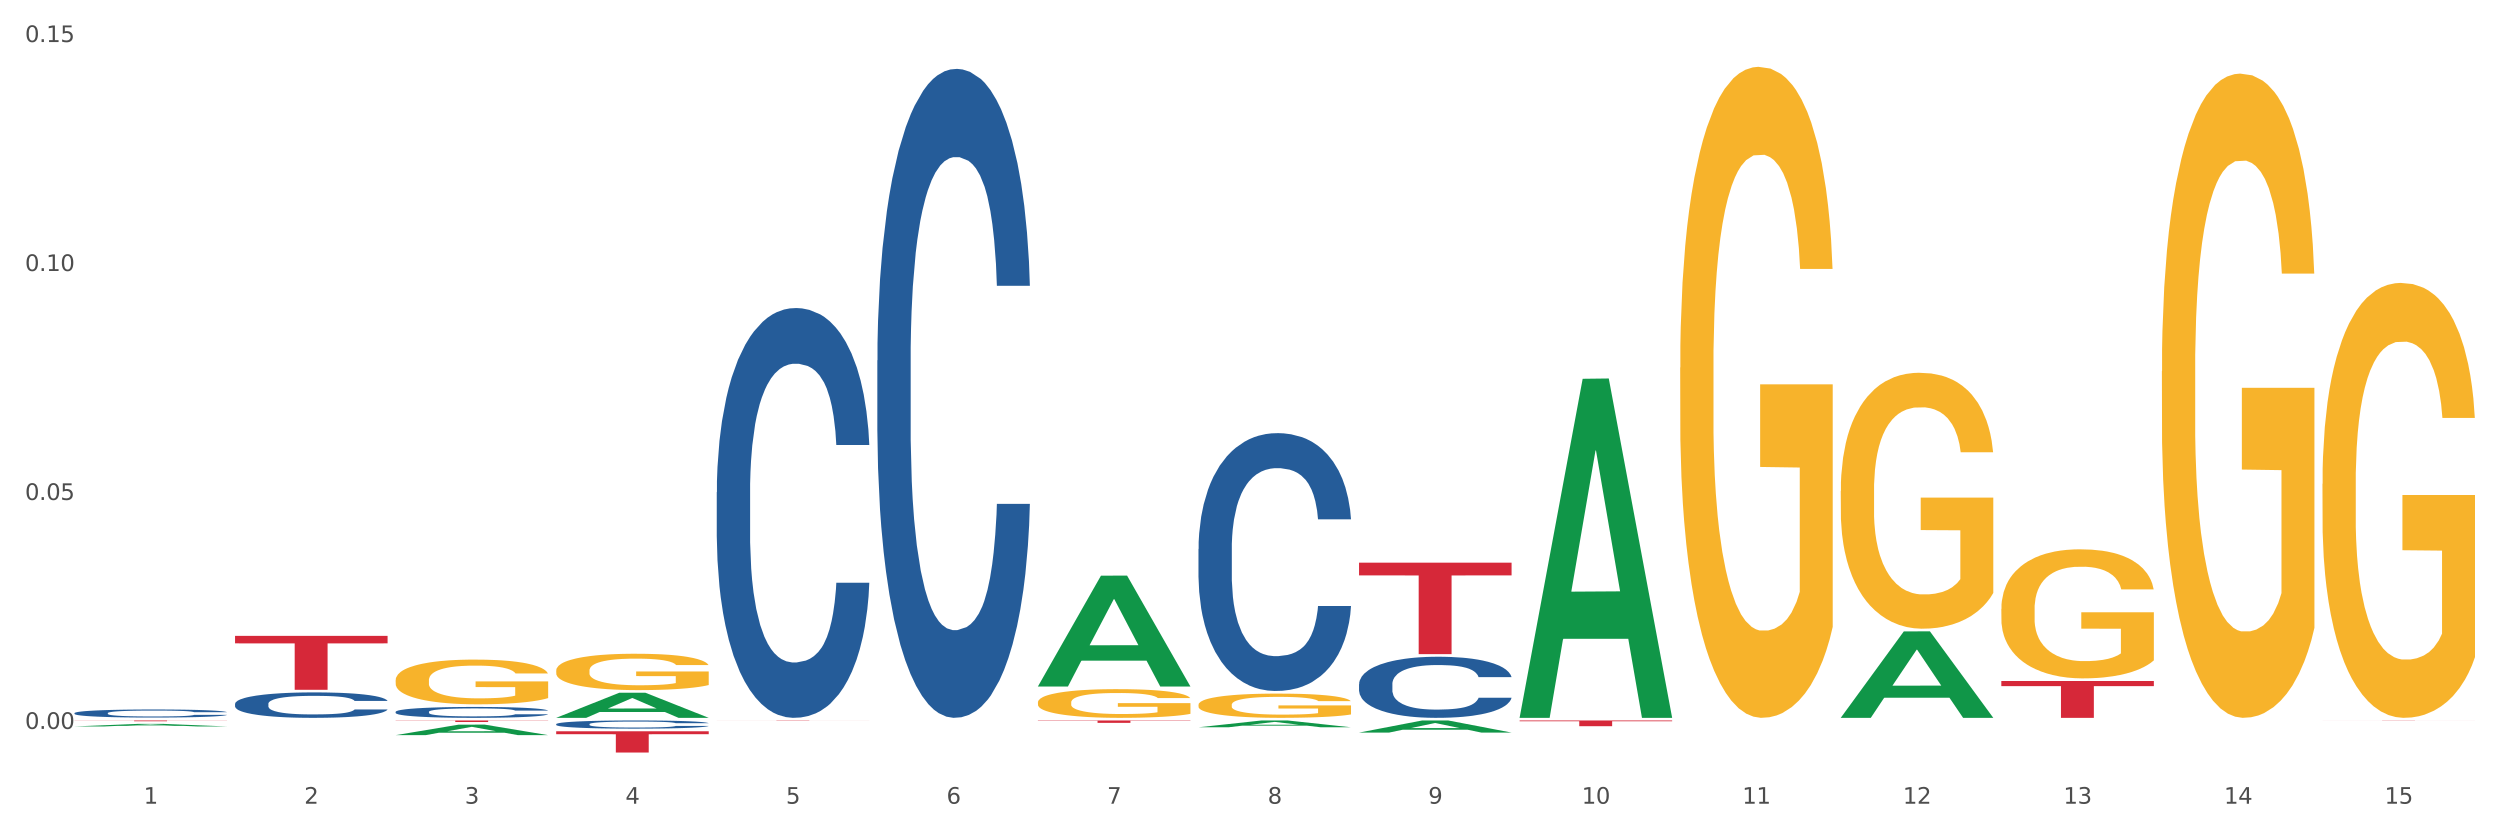 <?xml version="1.0" encoding="utf-8" standalone="no"?>
<!DOCTYPE svg PUBLIC "-//W3C//DTD SVG 1.1//EN"
  "http://www.w3.org/Graphics/SVG/1.1/DTD/svg11.dtd">
<svg xmlns:xlink="http://www.w3.org/1999/xlink" width="1080pt" height="360pt" viewBox="0 0 1080 360" xmlns="http://www.w3.org/2000/svg" version="1.1">
 <rect x="0" y="0" width="1080" height="360" fill="#333333" stroke="none"/>
 <defs>
  <style type="text/css">*{stroke-linejoin: round; stroke-linecap: butt}</style>
 </defs>
 <g id="figure_1">
  <g id="patch_1">
   <path d="M 0 360 
L 1080 360 
L 1080 0 
L 0 0 
z
" style="fill: #ffffff; stroke: #ffffff; stroke-linejoin: miter"/>
  </g>
  <g id="axes_1">
   <g id="matplotlib.axis_1">
    <g id="xtick_1">
     <g id="text_1">
      <!-- 1 -->
      <g style="fill: #4d4d4d" transform="translate(62.07 347.204) scale(0.096 -0.096)">
       <defs>
        <path id="DejaVuSans-31" d="M 794 531 
L 1825 531 
L 1825 4091 
L 703 3866 
L 703 4441 
L 1819 4666 
L 2450 4666 
L 2450 531 
L 3481 531 
L 3481 0 
L 794 0 
L 794 531 
z
" transform="scale(0.016)"/>
       </defs>
       <use xlink:href="#DejaVuSans-31"/>
      </g>
     </g>
    </g>
    <g id="xtick_2">
     <g id="text_2">
      <!-- 2 -->
      <g style="fill: #4d4d4d" transform="translate(131.436 347.204) scale(0.096 -0.096)">
       <defs>
        <path id="DejaVuSans-32" d="M 1228 531 
L 3431 531 
L 3431 0 
L 469 0 
L 469 531 
Q 828 903 1448 1529 
Q 2069 2156 2228 2338 
Q 2531 2678 2651 2914 
Q 2772 3150 2772 3378 
Q 2772 3750 2511 3984 
Q 2250 4219 1831 4219 
Q 1534 4219 1204 4116 
Q 875 4013 500 3803 
L 500 4441 
Q 881 4594 1212 4672 
Q 1544 4750 1819 4750 
Q 2544 4750 2975 4387 
Q 3406 4025 3406 3419 
Q 3406 3131 3298 2873 
Q 3191 2616 2906 2266 
Q 2828 2175 2409 1742 
Q 1991 1309 1228 531 
z
" transform="scale(0.016)"/>
       </defs>
       <use xlink:href="#DejaVuSans-32"/>
      </g>
     </g>
    </g>
    <g id="xtick_3">
     <g id="text_3">
      <!-- 3 -->
      <g style="fill: #4d4d4d" transform="translate(200.802 347.204) scale(0.096 -0.096)">
       <defs>
        <path id="DejaVuSans-33" d="M 2597 2516 
Q 3050 2419 3304 2112 
Q 3559 1806 3559 1356 
Q 3559 666 3084 287 
Q 2609 -91 1734 -91 
Q 1441 -91 1130 -33 
Q 819 25 488 141 
L 488 750 
Q 750 597 1062 519 
Q 1375 441 1716 441 
Q 2309 441 2620 675 
Q 2931 909 2931 1356 
Q 2931 1769 2642 2001 
Q 2353 2234 1838 2234 
L 1294 2234 
L 1294 2753 
L 1863 2753 
Q 2328 2753 2575 2939 
Q 2822 3125 2822 3475 
Q 2822 3834 2567 4026 
Q 2313 4219 1838 4219 
Q 1578 4219 1281 4162 
Q 984 4106 628 3988 
L 628 4550 
Q 988 4650 1302 4700 
Q 1616 4750 1894 4750 
Q 2613 4750 3031 4423 
Q 3450 4097 3450 3541 
Q 3450 3153 3228 2886 
Q 3006 2619 2597 2516 
z
" transform="scale(0.016)"/>
       </defs>
       <use xlink:href="#DejaVuSans-33"/>
      </g>
     </g>
    </g>
    <g id="xtick_4">
     <g id="text_4">
      <!-- 4 -->
      <g style="fill: #4d4d4d" transform="translate(270.169 347.204) scale(0.096 -0.096)">
       <defs>
        <path id="DejaVuSans-34" d="M 2419 4116 
L 825 1625 
L 2419 1625 
L 2419 4116 
z
M 2253 4666 
L 3047 4666 
L 3047 1625 
L 3713 1625 
L 3713 1100 
L 3047 1100 
L 3047 0 
L 2419 0 
L 2419 1100 
L 313 1100 
L 313 1709 
L 2253 4666 
z
" transform="scale(0.016)"/>
       </defs>
       <use xlink:href="#DejaVuSans-34"/>
      </g>
     </g>
    </g>
    <g id="xtick_5">
     <g id="text_5">
      <!-- 5 -->
      <g style="fill: #4d4d4d" transform="translate(339.535 347.204) scale(0.096 -0.096)">
       <defs>
        <path id="DejaVuSans-35" d="M 691 4666 
L 3169 4666 
L 3169 4134 
L 1269 4134 
L 1269 2991 
Q 1406 3038 1543 3061 
Q 1681 3084 1819 3084 
Q 2600 3084 3056 2656 
Q 3513 2228 3513 1497 
Q 3513 744 3044 326 
Q 2575 -91 1722 -91 
Q 1428 -91 1123 -41 
Q 819 9 494 109 
L 494 744 
Q 775 591 1075 516 
Q 1375 441 1709 441 
Q 2250 441 2565 725 
Q 2881 1009 2881 1497 
Q 2881 1984 2565 2268 
Q 2250 2553 1709 2553 
Q 1456 2553 1204 2497 
Q 953 2441 691 2322 
L 691 4666 
z
" transform="scale(0.016)"/>
       </defs>
       <use xlink:href="#DejaVuSans-35"/>
      </g>
     </g>
    </g>
    <g id="xtick_6">
     <g id="text_6">
      <!-- 6 -->
      <g style="fill: #4d4d4d" transform="translate(408.901 347.204) scale(0.096 -0.096)">
       <defs>
        <path id="DejaVuSans-36" d="M 2113 2584 
Q 1688 2584 1439 2293 
Q 1191 2003 1191 1497 
Q 1191 994 1439 701 
Q 1688 409 2113 409 
Q 2538 409 2786 701 
Q 3034 994 3034 1497 
Q 3034 2003 2786 2293 
Q 2538 2584 2113 2584 
z
M 3366 4563 
L 3366 3988 
Q 3128 4100 2886 4159 
Q 2644 4219 2406 4219 
Q 1781 4219 1451 3797 
Q 1122 3375 1075 2522 
Q 1259 2794 1537 2939 
Q 1816 3084 2150 3084 
Q 2853 3084 3261 2657 
Q 3669 2231 3669 1497 
Q 3669 778 3244 343 
Q 2819 -91 2113 -91 
Q 1303 -91 875 529 
Q 447 1150 447 2328 
Q 447 3434 972 4092 
Q 1497 4750 2381 4750 
Q 2619 4750 2861 4703 
Q 3103 4656 3366 4563 
z
" transform="scale(0.016)"/>
       </defs>
       <use xlink:href="#DejaVuSans-36"/>
      </g>
     </g>
    </g>
    <g id="xtick_7">
     <g id="text_7">
      <!-- 7 -->
      <g style="fill: #4d4d4d" transform="translate(478.267 347.204) scale(0.096 -0.096)">
       <defs>
        <path id="DejaVuSans-37" d="M 525 4666 
L 3525 4666 
L 3525 4397 
L 1831 0 
L 1172 0 
L 2766 4134 
L 525 4134 
L 525 4666 
z
" transform="scale(0.016)"/>
       </defs>
       <use xlink:href="#DejaVuSans-37"/>
      </g>
     </g>
    </g>
    <g id="xtick_8">
     <g id="text_8">
      <!-- 8 -->
      <g style="fill: #4d4d4d" transform="translate(547.634 347.204) scale(0.096 -0.096)">
       <defs>
        <path id="DejaVuSans-38" d="M 2034 2216 
Q 1584 2216 1326 1975 
Q 1069 1734 1069 1313 
Q 1069 891 1326 650 
Q 1584 409 2034 409 
Q 2484 409 2743 651 
Q 3003 894 3003 1313 
Q 3003 1734 2745 1975 
Q 2488 2216 2034 2216 
z
M 1403 2484 
Q 997 2584 770 2862 
Q 544 3141 544 3541 
Q 544 4100 942 4425 
Q 1341 4750 2034 4750 
Q 2731 4750 3128 4425 
Q 3525 4100 3525 3541 
Q 3525 3141 3298 2862 
Q 3072 2584 2669 2484 
Q 3125 2378 3379 2068 
Q 3634 1759 3634 1313 
Q 3634 634 3220 271 
Q 2806 -91 2034 -91 
Q 1263 -91 848 271 
Q 434 634 434 1313 
Q 434 1759 690 2068 
Q 947 2378 1403 2484 
z
M 1172 3481 
Q 1172 3119 1398 2916 
Q 1625 2713 2034 2713 
Q 2441 2713 2670 2916 
Q 2900 3119 2900 3481 
Q 2900 3844 2670 4047 
Q 2441 4250 2034 4250 
Q 1625 4250 1398 4047 
Q 1172 3844 1172 3481 
z
" transform="scale(0.016)"/>
       </defs>
       <use xlink:href="#DejaVuSans-38"/>
      </g>
     </g>
    </g>
    <g id="xtick_9">
     <g id="text_9">
      <!-- 9 -->
      <g style="fill: #4d4d4d" transform="translate(617 347.204) scale(0.096 -0.096)">
       <defs>
        <path id="DejaVuSans-39" d="M 703 97 
L 703 672 
Q 941 559 1184 500 
Q 1428 441 1663 441 
Q 2288 441 2617 861 
Q 2947 1281 2994 2138 
Q 2813 1869 2534 1725 
Q 2256 1581 1919 1581 
Q 1219 1581 811 2004 
Q 403 2428 403 3163 
Q 403 3881 828 4315 
Q 1253 4750 1959 4750 
Q 2769 4750 3195 4129 
Q 3622 3509 3622 2328 
Q 3622 1225 3098 567 
Q 2575 -91 1691 -91 
Q 1453 -91 1209 -44 
Q 966 3 703 97 
z
M 1959 2075 
Q 2384 2075 2632 2365 
Q 2881 2656 2881 3163 
Q 2881 3666 2632 3958 
Q 2384 4250 1959 4250 
Q 1534 4250 1286 3958 
Q 1038 3666 1038 3163 
Q 1038 2656 1286 2365 
Q 1534 2075 1959 2075 
z
" transform="scale(0.016)"/>
       </defs>
       <use xlink:href="#DejaVuSans-39"/>
      </g>
     </g>
    </g>
    <g id="xtick_10">
     <g id="text_10">
      <!-- 10 -->
      <g style="fill: #4d4d4d" transform="translate(683.312 347.204) scale(0.096 -0.096)">
       <defs>
        <path id="DejaVuSans-30" d="M 2034 4250 
Q 1547 4250 1301 3770 
Q 1056 3291 1056 2328 
Q 1056 1369 1301 889 
Q 1547 409 2034 409 
Q 2525 409 2770 889 
Q 3016 1369 3016 2328 
Q 3016 3291 2770 3770 
Q 2525 4250 2034 4250 
z
M 2034 4750 
Q 2819 4750 3233 4129 
Q 3647 3509 3647 2328 
Q 3647 1150 3233 529 
Q 2819 -91 2034 -91 
Q 1250 -91 836 529 
Q 422 1150 422 2328 
Q 422 3509 836 4129 
Q 1250 4750 2034 4750 
z
" transform="scale(0.016)"/>
       </defs>
       <use xlink:href="#DejaVuSans-31"/>
       <use xlink:href="#DejaVuSans-30" transform="translate(63.623 0)"/>
      </g>
     </g>
    </g>
    <g id="xtick_11">
     <g id="text_11">
      <!-- 11 -->
      <g style="fill: #4d4d4d" transform="translate(752.678 347.204) scale(0.096 -0.096)">
       <use xlink:href="#DejaVuSans-31"/>
       <use xlink:href="#DejaVuSans-31" transform="translate(63.623 0)"/>
      </g>
     </g>
    </g>
    <g id="xtick_12">
     <g id="text_12">
      <!-- 12 -->
      <g style="fill: #4d4d4d" transform="translate(822.044 347.204) scale(0.096 -0.096)">
       <use xlink:href="#DejaVuSans-31"/>
       <use xlink:href="#DejaVuSans-32" transform="translate(63.623 0)"/>
      </g>
     </g>
    </g>
    <g id="xtick_13">
     <g id="text_13">
      <!-- 13 -->
      <g style="fill: #4d4d4d" transform="translate(891.411 347.204) scale(0.096 -0.096)">
       <use xlink:href="#DejaVuSans-31"/>
       <use xlink:href="#DejaVuSans-33" transform="translate(63.623 0)"/>
      </g>
     </g>
    </g>
    <g id="xtick_14">
     <g id="text_14">
      <!-- 14 -->
      <g style="fill: #4d4d4d" transform="translate(960.777 347.204) scale(0.096 -0.096)">
       <use xlink:href="#DejaVuSans-31"/>
       <use xlink:href="#DejaVuSans-34" transform="translate(63.623 0)"/>
      </g>
     </g>
    </g>
    <g id="xtick_15">
     <g id="text_15">
      <!-- 15 -->
      <g style="fill: #4d4d4d" transform="translate(1030.143 347.204) scale(0.096 -0.096)">
       <use xlink:href="#DejaVuSans-31"/>
       <use xlink:href="#DejaVuSans-35" transform="translate(63.623 0)"/>
      </g>
     </g>
    </g>
    <g id="xtick_16"/>
    <g id="xtick_17"/>
    <g id="xtick_18"/>
    <g id="xtick_19"/>
    <g id="xtick_20"/>
    <g id="xtick_21"/>
    <g id="xtick_22"/>
    <g id="xtick_23"/>
    <g id="xtick_24"/>
    <g id="xtick_25"/>
    <g id="xtick_26"/>
    <g id="xtick_27"/>
    <g id="xtick_28"/>
    <g id="xtick_29"/>
   </g>
   <g id="matplotlib.axis_2">
    <g id="ytick_1">
     <g id="text_16">
      <!-- 0.00 -->
      <g style="fill: #4d4d4d" transform="translate(10.8 314.887) scale(0.096 -0.096)">
       <defs>
        <path id="DejaVuSans-2e" d="M 684 794 
L 1344 794 
L 1344 0 
L 684 0 
L 684 794 
z
" transform="scale(0.016)"/>
       </defs>
       <use xlink:href="#DejaVuSans-30"/>
       <use xlink:href="#DejaVuSans-2e" transform="translate(63.623 0)"/>
       <use xlink:href="#DejaVuSans-30" transform="translate(95.41 0)"/>
       <use xlink:href="#DejaVuSans-30" transform="translate(159.033 0)"/>
      </g>
     </g>
    </g>
    <g id="ytick_2">
     <g id="text_17">
      <!-- 0.05 -->
      <g style="fill: #4d4d4d" transform="translate(10.8 215.98) scale(0.096 -0.096)">
       <use xlink:href="#DejaVuSans-30"/>
       <use xlink:href="#DejaVuSans-2e" transform="translate(63.623 0)"/>
       <use xlink:href="#DejaVuSans-30" transform="translate(95.41 0)"/>
       <use xlink:href="#DejaVuSans-35" transform="translate(159.033 0)"/>
      </g>
     </g>
    </g>
    <g id="ytick_3">
     <g id="text_18">
      <!-- 0.10 -->
      <g style="fill: #4d4d4d" transform="translate(10.8 117.072) scale(0.096 -0.096)">
       <use xlink:href="#DejaVuSans-30"/>
       <use xlink:href="#DejaVuSans-2e" transform="translate(63.623 0)"/>
       <use xlink:href="#DejaVuSans-31" transform="translate(95.41 0)"/>
       <use xlink:href="#DejaVuSans-30" transform="translate(159.033 0)"/>
      </g>
     </g>
    </g>
    <g id="ytick_4">
     <g id="text_19">
      <!-- 0.15 -->
      <g style="fill: #4d4d4d" transform="translate(10.8 18.164) scale(0.096 -0.096)">
       <use xlink:href="#DejaVuSans-30"/>
       <use xlink:href="#DejaVuSans-2e" transform="translate(63.623 0)"/>
       <use xlink:href="#DejaVuSans-31" transform="translate(95.41 0)"/>
       <use xlink:href="#DejaVuSans-35" transform="translate(159.033 0)"/>
      </g>
     </g>
    </g>
    <g id="ytick_5"/>
    <g id="ytick_6"/>
    <g id="ytick_7"/>
   </g>
   <g id="PolyCollection_1">
    <path d="M 32.175 313.82 
L 32.243 313.819 
L 59.417 312.72 
L 70.695 312.719 
L 98.073 313.823 
L 85.029 313.823 
L 79.119 313.566 
L 51.061 313.566 
L 50.857 313.57 
L 45.151 313.823 
L 32.175 313.823 
L 32.175 313.82 
L 54.594 313.412 
L 75.586 313.411 
L 65.192 312.954 
L 65.056 312.952 
L 64.92 312.955 
L 54.526 313.411 
L 54.594 313.412 
L 32.175 313.82 
z
" clip-path="url(#p5b6318d2f5)" style="fill: #109648"/>
    <path d="M 170.907 317.578 
L 170.975 317.573 
L 198.15 313.044 
L 209.427 313.039 
L 236.805 317.586 
L 223.762 317.586 
L 217.851 316.527 
L 189.794 316.527 
L 189.59 316.544 
L 183.883 317.586 
L 170.907 317.586 
L 170.907 317.578 
L 193.326 315.896 
L 214.319 315.891 
L 203.924 314.009 
L 203.788 314 
L 203.653 314.013 
L 193.258 315.891 
L 193.326 315.896 
L 170.907 317.578 
z
" clip-path="url(#p5b6318d2f5)" style="fill: #109648"/>
    <path d="M 240.274 310.09 
L 240.342 310.08 
L 267.516 299.271 
L 278.793 299.26 
L 306.172 310.111 
L 293.128 310.111 
L 287.217 307.584 
L 259.16 307.584 
L 258.956 307.625 
L 253.249 310.111 
L 240.274 310.111 
L 240.274 310.09 
L 262.693 306.076 
L 283.685 306.066 
L 273.291 301.573 
L 273.155 301.553 
L 273.019 301.583 
L 262.625 306.066 
L 262.693 306.076 
L 240.274 310.09 
z
" clip-path="url(#p5b6318d2f5)" style="fill: #109648"/>
    <path d="M 448.372 296.494 
L 448.44 296.449 
L 475.615 248.694 
L 486.892 248.649 
L 514.27 296.584 
L 501.227 296.584 
L 495.316 285.422 
L 467.259 285.422 
L 467.055 285.602 
L 461.348 296.584 
L 448.372 296.584 
L 448.372 296.494 
L 470.791 278.76 
L 491.783 278.715 
L 481.389 258.866 
L 481.253 258.776 
L 481.117 258.911 
L 470.723 278.715 
L 470.791 278.76 
L 448.372 296.494 
z
" clip-path="url(#p5b6318d2f5)" style="fill: #109648"/>
    <path d="M 517.739 314.182 
L 517.806 314.179 
L 544.981 311.243 
L 556.258 311.24 
L 583.636 314.188 
L 570.593 314.188 
L 564.682 313.501 
L 536.625 313.501 
L 536.421 313.512 
L 530.714 314.188 
L 517.739 314.188 
L 517.739 314.182 
L 540.157 313.092 
L 561.15 313.089 
L 550.755 311.868 
L 550.62 311.863 
L 550.484 311.871 
L 540.089 313.089 
L 540.157 313.092 
L 517.739 314.182 
z
" clip-path="url(#p5b6318d2f5)" style="fill: #109648"/>
    <path d="M 587.105 316.468 
L 587.173 316.463 
L 614.347 311.245 
L 625.624 311.24 
L 653.003 316.478 
L 639.959 316.478 
L 634.049 315.258 
L 605.991 315.258 
L 605.787 315.278 
L 600.081 316.478 
L 587.105 316.478 
L 587.105 316.468 
L 609.524 314.53 
L 630.516 314.526 
L 620.122 312.357 
L 619.986 312.347 
L 619.85 312.362 
L 609.456 314.526 
L 609.524 314.53 
L 587.105 316.468 
z
" clip-path="url(#p5b6318d2f5)" style="fill: #109648"/>
    <path d="M 933.936 160.4 
L 934.014 160.146 
L 934.014 150.996 
L 934.169 143.116 
L 934.947 124.053 
L 936.114 108.294 
L 936.97 99.906 
L 937.826 93.043 
L 938.837 86.181 
L 940.082 79.064 
L 942.338 68.642 
L 943.739 63.305 
L 945.45 57.713 
L 948.563 49.579 
L 950.819 45.004 
L 953.153 41.191 
L 956.965 36.616 
L 959.455 34.583 
L 962.1 33.057 
L 965.29 32.041 
L 967.702 31.787 
L 972.992 32.549 
L 977.505 34.837 
L 979.683 36.616 
L 982.484 39.666 
L 983.962 41.699 
L 986.374 45.766 
L 988.864 51.104 
L 990.575 55.679 
L 993.143 64.321 
L 995.088 72.963 
L 996.877 83.639 
L 997.811 91.01 
L 998.511 97.873 
L 999.134 105.752 
L 999.756 118.207 
L 985.752 118.207 
L 985.207 109.311 
L 984.351 100.923 
L 983.106 92.789 
L 982.017 87.706 
L 980.15 81.351 
L 978.438 77.284 
L 976.649 74.234 
L 974.47 71.692 
L 972.759 70.422 
L 970.347 69.405 
L 965.601 69.659 
L 962.411 71.692 
L 960.233 74.234 
L 958.832 76.522 
L 957.588 79.064 
L 956.187 82.622 
L 954.553 87.96 
L 953.386 92.789 
L 952.219 98.889 
L 951.286 104.99 
L 950.43 112.107 
L 949.73 119.732 
L 949.185 127.611 
L 948.718 137.27 
L 948.329 153.283 
L 948.329 188.106 
L 948.485 195.985 
L 948.874 206.406 
L 949.341 214.286 
L 950.119 223.69 
L 950.819 230.045 
L 952.141 239.195 
L 953.62 246.821 
L 954.787 251.65 
L 955.954 255.717 
L 957.977 261.309 
L 960.233 265.884 
L 962.178 268.68 
L 964.823 271.222 
L 966.613 272.238 
L 968.169 272.747 
L 971.981 272.747 
L 974.704 271.984 
L 977.738 270.205 
L 980.072 267.917 
L 982.017 265.121 
L 984.196 260.546 
L 985.596 256.225 
L 985.596 203.102 
L 968.48 202.848 
L 968.48 167.517 
L 999.834 167.517 
L 999.834 271.222 
L 998.511 276.559 
L 997.033 281.389 
L 995.477 285.71 
L 993.143 291.047 
L 990.342 296.131 
L 987.852 299.689 
L 985.207 302.74 
L 982.095 305.536 
L 978.049 308.077 
L 975.56 309.094 
L 972.448 309.857 
L 968.791 310.111 
L 965.601 309.602 
L 962.489 308.331 
L 959.221 306.044 
L 956.032 302.74 
L 953.62 299.435 
L 951.208 295.368 
L 948.64 290.031 
L 946.618 284.947 
L 945.061 280.372 
L 943.35 274.526 
L 941.483 266.901 
L 940.082 260.038 
L 938.837 252.921 
L 937.515 243.77 
L 936.581 235.891 
L 935.648 225.978 
L 935.103 218.607 
L 934.48 207.169 
L 934.014 191.156 
L 933.936 160.4 
z
" clip-path="url(#p5b6318d2f5)" style="fill: #f7b32b"/>
    <path d="M 1003.302 209.038 
L 1003.38 208.867 
L 1003.38 202.689 
L 1003.535 197.369 
L 1004.314 184.499 
L 1005.481 173.86 
L 1006.336 168.197 
L 1007.192 163.564 
L 1008.204 158.931 
L 1009.448 154.126 
L 1011.705 147.091 
L 1013.105 143.487 
L 1014.817 139.712 
L 1017.929 134.22 
L 1020.185 131.132 
L 1022.519 128.558 
L 1026.331 125.469 
L 1028.821 124.096 
L 1031.466 123.066 
L 1034.656 122.38 
L 1037.068 122.208 
L 1042.358 122.723 
L 1046.871 124.268 
L 1049.049 125.469 
L 1051.85 127.528 
L 1053.328 128.901 
L 1055.74 131.646 
L 1058.23 135.25 
L 1059.942 138.339 
L 1062.509 144.173 
L 1064.454 150.008 
L 1066.244 157.215 
L 1067.177 162.191 
L 1067.877 166.825 
L 1068.5 172.144 
L 1069.122 180.553 
L 1055.118 180.553 
L 1054.573 174.547 
L 1053.717 168.884 
L 1052.473 163.393 
L 1051.383 159.961 
L 1049.516 155.671 
L 1047.805 152.925 
L 1046.015 150.866 
L 1043.837 149.15 
L 1042.125 148.292 
L 1039.713 147.605 
L 1034.967 147.777 
L 1031.777 149.15 
L 1029.599 150.866 
L 1028.199 152.41 
L 1026.954 154.126 
L 1025.553 156.529 
L 1023.919 160.132 
L 1022.752 163.393 
L 1021.585 167.511 
L 1020.652 171.629 
L 1019.796 176.434 
L 1019.096 181.582 
L 1018.551 186.902 
L 1018.084 193.423 
L 1017.695 204.233 
L 1017.695 227.743 
L 1017.851 233.062 
L 1018.24 240.098 
L 1018.707 245.417 
L 1019.485 251.767 
L 1020.185 256.057 
L 1021.508 262.234 
L 1022.986 267.382 
L 1024.153 270.643 
L 1025.32 273.388 
L 1027.343 277.163 
L 1029.599 280.252 
L 1031.544 282.14 
L 1034.189 283.856 
L 1035.979 284.542 
L 1037.535 284.885 
L 1041.347 284.885 
L 1044.07 284.371 
L 1047.104 283.169 
L 1049.438 281.625 
L 1051.383 279.737 
L 1053.562 276.649 
L 1054.962 273.731 
L 1054.962 237.867 
L 1037.846 237.695 
L 1037.846 213.843 
L 1069.2 213.843 
L 1069.2 283.856 
L 1067.877 287.459 
L 1066.399 290.72 
L 1064.843 293.637 
L 1062.509 297.241 
L 1059.708 300.673 
L 1057.219 303.075 
L 1054.573 305.134 
L 1051.461 307.022 
L 1047.416 308.738 
L 1044.926 309.424 
L 1041.814 309.939 
L 1038.157 310.111 
L 1034.967 309.768 
L 1031.855 308.91 
L 1028.588 307.365 
L 1025.398 305.134 
L 1022.986 302.903 
L 1020.574 300.158 
L 1018.007 296.554 
L 1015.984 293.122 
L 1014.428 290.033 
L 1012.716 286.087 
L 1010.849 280.939 
L 1009.448 276.305 
L 1008.204 271.501 
L 1006.881 265.323 
L 1005.947 260.003 
L 1005.014 253.311 
L 1004.469 248.335 
L 1003.847 240.613 
L 1003.38 229.802 
L 1003.302 209.038 
z
" clip-path="url(#p5b6318d2f5)" style="fill: #f7b32b"/>
    <path d="M 795.203 212.128 
L 795.281 212.027 
L 795.281 208.392 
L 795.437 205.261 
L 796.215 197.688 
L 797.382 191.427 
L 798.238 188.095 
L 799.094 185.368 
L 800.105 182.642 
L 801.35 179.815 
L 803.606 175.674 
L 805.006 173.554 
L 806.718 171.332 
L 809.83 168.101 
L 812.086 166.283 
L 814.42 164.769 
L 818.233 162.951 
L 820.722 162.143 
L 823.368 161.537 
L 826.557 161.133 
L 828.969 161.032 
L 834.26 161.335 
L 838.772 162.244 
L 840.951 162.951 
L 843.752 164.163 
L 845.23 164.971 
L 847.642 166.586 
L 850.131 168.707 
L 851.843 170.524 
L 854.41 173.958 
L 856.355 177.391 
L 858.145 181.632 
L 859.078 184.561 
L 859.779 187.287 
L 860.401 190.417 
L 861.024 195.365 
L 847.019 195.365 
L 846.475 191.831 
L 845.619 188.499 
L 844.374 185.267 
L 843.285 183.248 
L 841.418 180.723 
L 839.706 179.108 
L 837.916 177.896 
L 835.738 176.886 
L 834.026 176.381 
L 831.615 175.977 
L 826.869 176.078 
L 823.679 176.886 
L 821.5 177.896 
L 820.1 178.805 
L 818.855 179.815 
L 817.455 181.228 
L 815.821 183.349 
L 814.654 185.267 
L 813.487 187.691 
L 812.553 190.114 
L 811.697 192.942 
L 810.997 195.971 
L 810.453 199.102 
L 809.986 202.939 
L 809.597 209.301 
L 809.597 223.135 
L 809.752 226.265 
L 810.141 230.405 
L 810.608 233.536 
L 811.386 237.272 
L 812.086 239.796 
L 813.409 243.431 
L 814.887 246.461 
L 816.054 248.379 
L 817.221 249.995 
L 819.244 252.217 
L 821.5 254.034 
L 823.445 255.145 
L 826.091 256.155 
L 827.88 256.559 
L 829.436 256.761 
L 833.248 256.761 
L 835.971 256.458 
L 839.006 255.751 
L 841.34 254.842 
L 843.285 253.731 
L 845.463 251.914 
L 846.864 250.197 
L 846.864 229.092 
L 829.747 228.991 
L 829.747 214.955 
L 861.101 214.955 
L 861.101 256.155 
L 859.779 258.275 
L 858.3 260.194 
L 856.744 261.911 
L 854.41 264.031 
L 851.61 266.051 
L 849.12 267.465 
L 846.475 268.676 
L 843.363 269.787 
L 839.317 270.797 
L 836.827 271.201 
L 833.715 271.504 
L 830.059 271.605 
L 826.869 271.403 
L 823.757 270.898 
L 820.489 269.989 
L 817.299 268.676 
L 814.887 267.364 
L 812.475 265.748 
L 809.908 263.627 
L 807.885 261.608 
L 806.329 259.79 
L 804.617 257.468 
L 802.75 254.438 
L 801.35 251.712 
L 800.105 248.884 
L 798.782 245.249 
L 797.849 242.119 
L 796.915 238.181 
L 796.37 235.252 
L 795.748 230.708 
L 795.281 224.346 
L 795.203 212.128 
z
" clip-path="url(#p5b6318d2f5)" style="fill: #f7b32b"/>
    <path d="M 864.57 263.07 
L 864.647 263.019 
L 864.647 261.186 
L 864.803 259.607 
L 865.581 255.788 
L 866.748 252.63 
L 867.604 250.95 
L 868.46 249.575 
L 869.471 248.2 
L 870.716 246.774 
L 872.972 244.686 
L 874.373 243.616 
L 876.084 242.496 
L 879.196 240.866 
L 881.453 239.95 
L 883.787 239.186 
L 887.599 238.269 
L 890.089 237.862 
L 892.734 237.556 
L 895.924 237.352 
L 898.336 237.301 
L 903.626 237.454 
L 908.139 237.913 
L 910.317 238.269 
L 913.118 238.88 
L 914.596 239.288 
L 917.008 240.102 
L 919.498 241.172 
L 921.209 242.089 
L 923.777 243.82 
L 925.722 245.552 
L 927.511 247.69 
L 928.445 249.167 
L 929.145 250.542 
L 929.767 252.121 
L 930.39 254.616 
L 916.385 254.616 
L 915.841 252.834 
L 914.985 251.153 
L 913.74 249.524 
L 912.651 248.505 
L 910.784 247.232 
L 909.072 246.417 
L 907.283 245.806 
L 905.104 245.297 
L 903.393 245.042 
L 900.981 244.839 
L 896.235 244.889 
L 893.045 245.297 
L 890.867 245.806 
L 889.466 246.265 
L 888.221 246.774 
L 886.821 247.487 
L 885.187 248.556 
L 884.02 249.524 
L 882.853 250.746 
L 881.919 251.968 
L 881.064 253.394 
L 880.363 254.922 
L 879.819 256.501 
L 879.352 258.436 
L 878.963 261.644 
L 878.963 268.621 
L 879.119 270.2 
L 879.508 272.288 
L 879.974 273.867 
L 880.752 275.751 
L 881.453 277.024 
L 882.775 278.858 
L 884.253 280.385 
L 885.42 281.353 
L 886.587 282.168 
L 888.61 283.288 
L 890.867 284.205 
L 892.812 284.765 
L 895.457 285.274 
L 897.246 285.478 
L 898.802 285.58 
L 902.615 285.58 
L 905.338 285.427 
L 908.372 285.071 
L 910.706 284.612 
L 912.651 284.052 
L 914.829 283.135 
L 916.23 282.27 
L 916.23 271.626 
L 899.114 271.575 
L 899.114 264.496 
L 930.468 264.496 
L 930.468 285.274 
L 929.145 286.344 
L 927.667 287.311 
L 926.111 288.177 
L 923.777 289.247 
L 920.976 290.265 
L 918.486 290.978 
L 915.841 291.589 
L 912.729 292.149 
L 908.683 292.659 
L 906.193 292.862 
L 903.081 293.015 
L 899.425 293.066 
L 896.235 292.964 
L 893.123 292.71 
L 889.855 292.251 
L 886.665 291.589 
L 884.253 290.927 
L 881.842 290.112 
L 879.274 289.043 
L 877.251 288.024 
L 875.695 287.108 
L 873.984 285.936 
L 872.116 284.409 
L 870.716 283.034 
L 869.471 281.608 
L 868.149 279.774 
L 867.215 278.196 
L 866.281 276.209 
L 865.737 274.733 
L 865.114 272.441 
L 864.647 269.232 
L 864.57 263.07 
z
" clip-path="url(#p5b6318d2f5)" style="fill: #f7b32b"/>
    <path d="M 725.837 158.826 
L 725.915 158.57 
L 725.915 149.323 
L 726.071 141.361 
L 726.849 122.097 
L 728.016 106.172 
L 728.871 97.696 
L 729.727 90.761 
L 730.739 83.826 
L 731.984 76.635 
L 734.24 66.104 
L 735.64 60.71 
L 737.352 55.059 
L 740.464 46.84 
L 742.72 42.217 
L 745.054 38.364 
L 748.866 33.741 
L 751.356 31.686 
L 754.001 30.145 
L 757.191 29.118 
L 759.603 28.861 
L 764.894 29.631 
L 769.406 31.943 
L 771.585 33.741 
L 774.385 36.823 
L 775.864 38.878 
L 778.275 42.987 
L 780.765 48.381 
L 782.477 53.005 
L 785.044 61.737 
L 786.989 70.47 
L 788.779 81.258 
L 789.712 88.707 
L 790.412 95.642 
L 791.035 103.604 
L 791.657 116.189 
L 777.653 116.189 
L 777.108 107.2 
L 776.253 98.724 
L 775.008 90.505 
L 773.919 85.368 
L 772.051 78.946 
L 770.34 74.837 
L 768.55 71.755 
L 766.372 69.186 
L 764.66 67.902 
L 762.248 66.874 
L 757.502 67.131 
L 754.313 69.186 
L 752.134 71.755 
L 750.734 74.066 
L 749.489 76.635 
L 748.088 80.231 
L 746.455 85.624 
L 745.288 90.505 
L 744.121 96.669 
L 743.187 102.833 
L 742.331 110.025 
L 741.631 117.731 
L 741.086 125.693 
L 740.62 135.453 
L 740.23 151.635 
L 740.23 186.823 
L 740.386 194.785 
L 740.775 205.316 
L 741.242 213.279 
L 742.02 222.782 
L 742.72 229.203 
L 744.043 238.45 
L 745.521 246.155 
L 746.688 251.035 
L 747.855 255.145 
L 749.878 260.796 
L 752.134 265.419 
L 754.079 268.244 
L 756.724 270.813 
L 758.514 271.84 
L 760.07 272.354 
L 763.882 272.354 
L 766.605 271.583 
L 769.639 269.785 
L 771.974 267.474 
L 773.919 264.648 
L 776.097 260.025 
L 777.497 255.659 
L 777.497 201.977 
L 760.381 201.72 
L 760.381 166.018 
L 791.735 166.018 
L 791.735 270.813 
L 790.412 276.207 
L 788.934 281.087 
L 787.378 285.453 
L 785.044 290.847 
L 782.243 295.984 
L 779.754 299.58 
L 777.108 302.662 
L 773.996 305.487 
L 769.951 308.056 
L 767.461 309.083 
L 764.349 309.854 
L 760.692 310.111 
L 757.502 309.597 
L 754.39 308.313 
L 751.123 306.001 
L 747.933 302.662 
L 745.521 299.323 
L 743.109 295.213 
L 740.542 289.82 
L 738.519 284.683 
L 736.963 280.059 
L 735.251 274.152 
L 733.384 266.446 
L 731.984 259.511 
L 730.739 252.32 
L 729.416 243.073 
L 728.482 235.111 
L 727.549 225.094 
L 727.004 217.645 
L 726.382 206.087 
L 725.915 189.905 
L 725.837 158.826 
z
" clip-path="url(#p5b6318d2f5)" style="fill: #f7b32b"/>
    <path d="M 240.274 312.828 
L 240.352 312.824 
L 240.352 312.734 
L 240.585 312.611 
L 241.442 312.386 
L 242.533 312.215 
L 244.402 312.015 
L 245.415 311.931 
L 246.739 311.837 
L 249.465 311.685 
L 252.581 311.556 
L 254.762 311.485 
L 256.398 311.44 
L 260.059 311.36 
L 262.162 311.324 
L 264.343 311.295 
L 266.212 311.276 
L 269.328 311.253 
L 271.821 311.243 
L 274.703 311.24 
L 277.117 311.243 
L 280.311 311.256 
L 284.985 311.295 
L 286.776 311.318 
L 289.191 311.356 
L 291.683 311.408 
L 293.709 311.46 
L 296.045 311.534 
L 298.46 311.631 
L 300.797 311.753 
L 302.433 311.866 
L 303.757 311.986 
L 304.925 312.131 
L 305.782 312.289 
L 306.172 312.421 
L 291.917 312.421 
L 291.528 312.302 
L 290.749 312.173 
L 289.97 312.086 
L 289.113 312.015 
L 287.789 311.934 
L 286.62 311.882 
L 284.673 311.821 
L 282.881 311.782 
L 281.401 311.76 
L 279.61 311.74 
L 275.793 311.721 
L 273.067 311.721 
L 271.353 311.727 
L 269.25 311.744 
L 267.458 311.766 
L 265.355 311.805 
L 263.72 311.847 
L 262.084 311.902 
L 261.149 311.94 
L 259.747 312.011 
L 258.812 312.069 
L 257.566 312.169 
L 256.865 312.24 
L 255.619 312.424 
L 255.073 312.56 
L 254.84 312.653 
L 254.684 312.757 
L 254.684 313.26 
L 255.151 313.486 
L 255.541 313.583 
L 256.164 313.692 
L 257.332 313.834 
L 259.046 313.973 
L 260.838 314.073 
L 262.318 314.134 
L 263.72 314.18 
L 265.122 314.215 
L 266.835 314.247 
L 268.237 314.267 
L 270.341 314.286 
L 272.833 314.296 
L 274.78 314.296 
L 278.753 314.28 
L 280.545 314.263 
L 282.258 314.241 
L 284.128 314.205 
L 285.608 314.167 
L 286.465 314.138 
L 287.867 314.076 
L 288.957 314.012 
L 289.892 313.938 
L 290.515 313.873 
L 291.216 313.776 
L 291.761 313.666 
L 291.917 313.608 
L 306.172 313.608 
L 305.86 313.725 
L 305.315 313.837 
L 304.224 313.989 
L 303.367 314.076 
L 302.043 314.183 
L 300.641 314.273 
L 298.694 314.373 
L 296.902 314.447 
L 295.033 314.512 
L 293.008 314.57 
L 289.347 314.651 
L 288.022 314.673 
L 285.218 314.712 
L 283.037 314.734 
L 279.844 314.757 
L 276.572 314.77 
L 273.145 314.773 
L 270.107 314.767 
L 266.757 314.747 
L 264.654 314.728 
L 262.318 314.699 
L 259.591 314.654 
L 257.021 314.599 
L 254.606 314.534 
L 252.347 314.46 
L 250.244 314.376 
L 247.518 314.238 
L 245.493 314.102 
L 244.013 313.976 
L 243 313.87 
L 241.987 313.734 
L 241.442 313.641 
L 240.585 313.415 
L 240.274 313.205 
L 240.274 312.828 
z
" clip-path="url(#p5b6318d2f5)" style="fill: #255c99"/>
    <path d="M 1003.302 311.24 
L 1069.2 311.24 
L 1069.2 311.252 
L 1043.278 311.252 
L 1043.278 311.323 
L 1029.068 311.323 
L 1029.068 311.252 
L 1003.302 311.252 
L 1003.302 311.24 
L 1003.302 311.24 
z
" clip-path="url(#p5b6318d2f5)" style="fill: #d62839"/>
    <path d="M 864.57 294.196 
L 930.468 294.196 
L 930.468 296.407 
L 904.546 296.422 
L 904.546 310.111 
L 890.335 310.111 
L 890.335 296.422 
L 864.57 296.407 
L 864.57 294.211 
L 864.57 294.196 
z
" clip-path="url(#p5b6318d2f5)" style="fill: #d62839"/>
    <path d="M 795.203 310.041 
L 795.271 310.005 
L 822.446 272.769 
L 833.723 272.734 
L 861.101 310.111 
L 848.058 310.111 
L 842.147 301.407 
L 814.09 301.407 
L 813.886 301.547 
L 808.179 310.111 
L 795.203 310.111 
L 795.203 310.041 
L 817.622 296.213 
L 838.615 296.178 
L 828.22 280.701 
L 828.084 280.631 
L 827.949 280.736 
L 817.554 296.178 
L 817.622 296.213 
L 795.203 310.041 
z
" clip-path="url(#p5b6318d2f5)" style="fill: #109648"/>
    <path d="M 656.471 309.835 
L 656.539 309.698 
L 683.713 163.638 
L 694.991 163.5 
L 722.369 310.111 
L 709.325 310.111 
L 703.415 275.97 
L 675.357 275.97 
L 675.153 276.521 
L 669.447 310.111 
L 656.471 310.111 
L 656.471 309.835 
L 678.89 255.596 
L 699.882 255.459 
L 689.488 194.75 
L 689.352 194.474 
L 689.216 194.887 
L 678.822 255.459 
L 678.89 255.596 
L 656.471 309.835 
z
" clip-path="url(#p5b6318d2f5)" style="fill: #109648"/>
    <path d="M 32.175 308.061 
L 32.253 308.058 
L 32.253 307.969 
L 32.487 307.848 
L 33.343 307.624 
L 34.434 307.455 
L 36.303 307.257 
L 37.316 307.174 
L 38.64 307.082 
L 41.366 306.932 
L 44.482 306.804 
L 46.663 306.734 
L 48.299 306.689 
L 51.96 306.61 
L 54.063 306.574 
L 56.244 306.546 
L 58.114 306.527 
L 61.229 306.504 
L 63.722 306.495 
L 66.604 306.491 
L 69.019 306.495 
L 72.212 306.507 
L 76.886 306.546 
L 78.677 306.568 
L 81.092 306.606 
L 83.585 306.657 
L 85.61 306.708 
L 87.947 306.782 
L 90.361 306.878 
L 92.698 306.999 
L 94.334 307.111 
L 95.658 307.229 
L 96.827 307.372 
L 97.683 307.529 
L 98.073 307.659 
L 83.818 307.659 
L 83.429 307.541 
L 82.65 307.414 
L 81.871 307.327 
L 81.014 307.257 
L 79.69 307.178 
L 78.522 307.126 
L 76.574 307.066 
L 74.783 307.028 
L 73.303 307.005 
L 71.511 306.986 
L 67.694 306.967 
L 64.968 306.967 
L 63.255 306.973 
L 61.151 306.989 
L 59.36 307.012 
L 57.257 307.05 
L 55.621 307.091 
L 53.985 307.146 
L 53.05 307.184 
L 51.648 307.254 
L 50.714 307.312 
L 49.467 307.41 
L 48.766 307.481 
L 47.52 307.663 
L 46.975 307.797 
L 46.741 307.889 
L 46.585 307.991 
L 46.585 308.489 
L 47.053 308.712 
L 47.442 308.808 
L 48.065 308.917 
L 49.234 309.057 
L 50.947 309.194 
L 52.739 309.293 
L 54.219 309.354 
L 55.621 309.398 
L 57.023 309.433 
L 58.737 309.465 
L 60.139 309.484 
L 62.242 309.504 
L 64.734 309.513 
L 66.682 309.513 
L 70.654 309.497 
L 72.446 309.481 
L 74.16 309.459 
L 76.029 309.424 
L 77.509 309.386 
L 78.366 309.357 
L 79.768 309.296 
L 80.858 309.232 
L 81.793 309.159 
L 82.416 309.095 
L 83.117 308.999 
L 83.663 308.891 
L 83.818 308.834 
L 98.073 308.834 
L 97.761 308.948 
L 97.216 309.06 
L 96.126 309.21 
L 95.269 309.296 
L 93.945 309.402 
L 92.542 309.491 
L 90.595 309.59 
L 88.804 309.663 
L 86.934 309.727 
L 84.909 309.784 
L 81.248 309.864 
L 79.924 309.887 
L 77.12 309.925 
L 74.939 309.947 
L 71.745 309.969 
L 68.473 309.982 
L 65.046 309.985 
L 62.008 309.979 
L 58.659 309.96 
L 56.556 309.941 
L 54.219 309.912 
L 51.493 309.867 
L 48.922 309.813 
L 46.507 309.749 
L 44.248 309.676 
L 42.145 309.593 
L 39.419 309.456 
L 37.394 309.322 
L 35.914 309.197 
L 34.901 309.092 
L 33.889 308.958 
L 33.343 308.865 
L 32.487 308.642 
L 32.175 308.435 
L 32.175 308.061 
z
" clip-path="url(#p5b6318d2f5)" style="fill: #255c99"/>
    <path d="M 101.541 304.055 
L 101.619 304.045 
L 101.619 303.764 
L 101.853 303.382 
L 102.71 302.679 
L 103.8 302.147 
L 105.67 301.524 
L 106.682 301.263 
L 108.006 300.972 
L 110.733 300.5 
L 113.848 300.098 
L 116.029 299.877 
L 117.665 299.737 
L 121.326 299.486 
L 123.429 299.375 
L 125.61 299.285 
L 127.48 299.225 
L 130.595 299.154 
L 133.088 299.124 
L 135.97 299.114 
L 138.385 299.124 
L 141.578 299.164 
L 146.252 299.285 
L 148.044 299.355 
L 150.458 299.476 
L 152.951 299.636 
L 154.976 299.797 
L 157.313 300.028 
L 159.728 300.329 
L 162.064 300.711 
L 163.7 301.062 
L 165.024 301.434 
L 166.193 301.886 
L 167.05 302.378 
L 167.439 302.79 
L 153.185 302.79 
L 152.795 302.418 
L 152.016 302.016 
L 151.237 301.745 
L 150.38 301.524 
L 149.056 301.273 
L 147.888 301.113 
L 145.941 300.922 
L 144.149 300.801 
L 142.669 300.731 
L 140.877 300.671 
L 137.061 300.611 
L 134.334 300.611 
L 132.621 300.631 
L 130.518 300.681 
L 128.726 300.751 
L 126.623 300.872 
L 124.987 301.002 
L 123.351 301.173 
L 122.417 301.293 
L 121.015 301.514 
L 120.08 301.695 
L 118.834 302.006 
L 118.133 302.227 
L 116.886 302.8 
L 116.341 303.222 
L 116.107 303.513 
L 115.952 303.834 
L 115.952 305.401 
L 116.419 306.104 
L 116.808 306.405 
L 117.431 306.746 
L 118.6 307.188 
L 120.314 307.62 
L 122.105 307.931 
L 123.585 308.122 
L 124.987 308.263 
L 126.389 308.373 
L 128.103 308.474 
L 129.505 308.534 
L 131.608 308.594 
L 134.101 308.624 
L 136.048 308.624 
L 140.021 308.574 
L 141.812 308.524 
L 143.526 308.454 
L 145.395 308.343 
L 146.875 308.223 
L 147.732 308.132 
L 149.134 307.942 
L 150.225 307.741 
L 151.159 307.51 
L 151.783 307.309 
L 152.484 307.008 
L 153.029 306.666 
L 153.185 306.485 
L 167.439 306.485 
L 167.128 306.847 
L 166.582 307.198 
L 165.492 307.67 
L 164.635 307.942 
L 163.311 308.273 
L 161.909 308.554 
L 159.961 308.865 
L 158.17 309.096 
L 156.3 309.297 
L 154.275 309.478 
L 150.614 309.729 
L 149.29 309.799 
L 146.486 309.92 
L 144.305 309.99 
L 141.111 310.06 
L 137.84 310.101 
L 134.412 310.111 
L 131.374 310.091 
L 128.025 310.03 
L 125.922 309.97 
L 123.585 309.88 
L 120.859 309.739 
L 118.288 309.568 
L 115.874 309.368 
L 113.615 309.137 
L 111.512 308.875 
L 108.785 308.444 
L 106.76 308.022 
L 105.28 307.63 
L 104.267 307.299 
L 103.255 306.877 
L 102.71 306.586 
L 101.853 305.883 
L 101.541 305.23 
L 101.541 304.055 
z
" clip-path="url(#p5b6318d2f5)" style="fill: #255c99"/>
    <path d="M 170.907 307.516 
L 170.985 307.512 
L 170.985 307.392 
L 171.219 307.228 
L 172.076 306.927 
L 173.166 306.699 
L 175.036 306.432 
L 176.048 306.32 
L 177.373 306.196 
L 180.099 305.993 
L 183.215 305.821 
L 185.396 305.727 
L 187.031 305.666 
L 190.692 305.559 
L 192.796 305.511 
L 194.977 305.473 
L 196.846 305.447 
L 199.962 305.417 
L 202.454 305.404 
L 205.336 305.4 
L 207.751 305.404 
L 210.945 305.421 
L 215.618 305.473 
L 217.41 305.503 
L 219.825 305.554 
L 222.317 305.623 
L 224.342 305.692 
L 226.679 305.791 
L 229.094 305.92 
L 231.431 306.084 
L 233.066 306.234 
L 234.391 306.393 
L 235.559 306.587 
L 236.416 306.798 
L 236.805 306.974 
L 222.551 306.974 
L 222.161 306.815 
L 221.382 306.643 
L 220.604 306.527 
L 219.747 306.432 
L 218.422 306.325 
L 217.254 306.256 
L 215.307 306.174 
L 213.515 306.122 
L 212.035 306.092 
L 210.244 306.066 
L 206.427 306.041 
L 203.701 306.041 
L 201.987 306.049 
L 199.884 306.071 
L 198.092 306.101 
L 195.989 306.152 
L 194.353 306.208 
L 192.718 306.282 
L 191.783 306.333 
L 190.381 306.428 
L 189.446 306.505 
L 188.2 306.639 
L 187.499 306.733 
L 186.252 306.979 
L 185.707 307.159 
L 185.474 307.284 
L 185.318 307.422 
L 185.318 308.093 
L 185.785 308.394 
L 186.175 308.523 
L 186.798 308.669 
L 187.966 308.859 
L 189.68 309.044 
L 191.471 309.177 
L 192.951 309.259 
L 194.353 309.319 
L 195.755 309.366 
L 197.469 309.409 
L 198.871 309.435 
L 200.974 309.461 
L 203.467 309.474 
L 205.414 309.474 
L 209.387 309.452 
L 211.178 309.431 
L 212.892 309.401 
L 214.761 309.353 
L 216.241 309.302 
L 217.098 309.263 
L 218.5 309.181 
L 219.591 309.095 
L 220.526 308.996 
L 221.149 308.91 
L 221.85 308.781 
L 222.395 308.635 
L 222.551 308.558 
L 236.805 308.558 
L 236.494 308.712 
L 235.949 308.863 
L 234.858 309.065 
L 234.001 309.181 
L 232.677 309.323 
L 231.275 309.444 
L 229.328 309.577 
L 227.536 309.676 
L 225.667 309.762 
L 223.641 309.84 
L 219.98 309.947 
L 218.656 309.977 
L 215.852 310.029 
L 213.671 310.059 
L 210.477 310.089 
L 207.206 310.106 
L 203.779 310.111 
L 200.741 310.102 
L 197.391 310.076 
L 195.288 310.05 
L 192.951 310.012 
L 190.225 309.952 
L 187.655 309.878 
L 185.24 309.792 
L 182.981 309.693 
L 180.878 309.582 
L 178.152 309.397 
L 176.126 309.216 
L 174.646 309.048 
L 173.634 308.906 
L 172.621 308.725 
L 172.076 308.601 
L 171.219 308.299 
L 170.907 308.02 
L 170.907 307.516 
z
" clip-path="url(#p5b6318d2f5)" style="fill: #255c99"/>
    <path d="M 309.64 212.616 
L 309.718 212.455 
L 309.718 207.928 
L 309.951 201.784 
L 310.808 190.466 
L 311.899 181.897 
L 313.768 171.872 
L 314.781 167.669 
L 316.105 162.98 
L 318.831 155.381 
L 321.947 148.914 
L 324.128 145.357 
L 325.764 143.093 
L 329.425 139.051 
L 331.528 137.272 
L 333.709 135.817 
L 335.578 134.847 
L 338.694 133.715 
L 341.187 133.23 
L 344.069 133.069 
L 346.484 133.23 
L 349.677 133.877 
L 354.351 135.817 
L 356.142 136.949 
L 358.557 138.889 
L 361.05 141.476 
L 363.075 144.063 
L 365.412 147.782 
L 367.826 152.632 
L 370.163 158.776 
L 371.799 164.435 
L 373.123 170.417 
L 374.291 177.693 
L 375.148 185.615 
L 375.538 192.244 
L 361.283 192.244 
L 360.894 186.262 
L 360.115 179.795 
L 359.336 175.429 
L 358.479 171.872 
L 357.155 167.83 
L 355.987 165.244 
L 354.039 162.172 
L 352.248 160.231 
L 350.768 159.1 
L 348.976 158.129 
L 345.159 157.159 
L 342.433 157.159 
L 340.719 157.483 
L 338.616 158.291 
L 336.825 159.423 
L 334.722 161.363 
L 333.086 163.465 
L 331.45 166.214 
L 330.515 168.154 
L 329.113 171.711 
L 328.179 174.621 
L 326.932 179.633 
L 326.231 183.19 
L 324.985 192.406 
L 324.44 199.197 
L 324.206 203.886 
L 324.05 209.059 
L 324.05 234.282 
L 324.518 245.6 
L 324.907 250.45 
L 325.53 255.947 
L 326.699 263.061 
L 328.412 270.014 
L 330.204 275.026 
L 331.684 278.098 
L 333.086 280.361 
L 334.488 282.14 
L 336.202 283.757 
L 337.604 284.727 
L 339.707 285.697 
L 342.199 286.182 
L 344.147 286.182 
L 348.119 285.373 
L 349.911 284.565 
L 351.624 283.433 
L 353.494 281.655 
L 354.974 279.714 
L 355.831 278.259 
L 357.233 275.187 
L 358.323 271.954 
L 359.258 268.235 
L 359.881 265.001 
L 360.582 260.151 
L 361.127 254.654 
L 361.283 251.743 
L 375.538 251.743 
L 375.226 257.564 
L 374.681 263.223 
L 373.59 270.822 
L 372.734 275.187 
L 371.409 280.523 
L 370.007 285.05 
L 368.06 290.062 
L 366.268 293.781 
L 364.399 297.014 
L 362.374 299.925 
L 358.713 303.967 
L 357.389 305.099 
L 354.584 307.039 
L 352.403 308.171 
L 349.21 309.302 
L 345.938 309.949 
L 342.511 310.111 
L 339.473 309.787 
L 336.124 308.817 
L 334.021 307.847 
L 331.684 306.392 
L 328.957 304.128 
L 326.387 301.38 
L 323.972 298.146 
L 321.713 294.428 
L 319.61 290.224 
L 316.884 283.271 
L 314.859 276.481 
L 313.379 270.175 
L 312.366 264.84 
L 311.354 258.049 
L 310.808 253.36 
L 309.951 242.043 
L 309.64 231.533 
L 309.64 212.616 
z
" clip-path="url(#p5b6318d2f5)" style="fill: #255c99"/>
    <path d="M 587.105 295.572 
L 587.183 295.548 
L 587.183 294.873 
L 587.416 293.957 
L 588.273 292.269 
L 589.364 290.991 
L 591.233 289.497 
L 592.246 288.87 
L 593.57 288.171 
L 596.296 287.037 
L 599.412 286.073 
L 601.593 285.543 
L 603.229 285.205 
L 606.89 284.602 
L 608.993 284.337 
L 611.174 284.12 
L 613.043 283.975 
L 616.159 283.807 
L 618.652 283.734 
L 621.534 283.71 
L 623.948 283.734 
L 627.142 283.831 
L 631.816 284.12 
L 633.607 284.289 
L 636.022 284.578 
L 638.514 284.964 
L 640.54 285.35 
L 642.877 285.904 
L 645.291 286.628 
L 647.628 287.544 
L 649.264 288.388 
L 650.588 289.28 
L 651.756 290.365 
L 652.613 291.546 
L 653.003 292.534 
L 638.748 292.534 
L 638.359 291.642 
L 637.58 290.678 
L 636.801 290.027 
L 635.944 289.497 
L 634.62 288.894 
L 633.451 288.508 
L 631.504 288.05 
L 629.713 287.761 
L 628.233 287.592 
L 626.441 287.447 
L 622.624 287.303 
L 619.898 287.303 
L 618.184 287.351 
L 616.081 287.471 
L 614.29 287.64 
L 612.186 287.929 
L 610.551 288.243 
L 608.915 288.653 
L 607.98 288.942 
L 606.578 289.472 
L 605.643 289.906 
L 604.397 290.654 
L 603.696 291.184 
L 602.45 292.559 
L 601.905 293.571 
L 601.671 294.27 
L 601.515 295.042 
L 601.515 298.803 
L 601.982 300.491 
L 602.372 301.214 
L 602.995 302.034 
L 604.163 303.095 
L 605.877 304.131 
L 607.669 304.879 
L 609.149 305.337 
L 610.551 305.674 
L 611.953 305.94 
L 613.666 306.181 
L 615.069 306.325 
L 617.172 306.47 
L 619.664 306.542 
L 621.612 306.542 
L 625.584 306.422 
L 627.376 306.301 
L 629.089 306.133 
L 630.959 305.867 
L 632.439 305.578 
L 633.296 305.361 
L 634.698 304.903 
L 635.788 304.421 
L 636.723 303.866 
L 637.346 303.384 
L 638.047 302.661 
L 638.592 301.841 
L 638.748 301.407 
L 653.003 301.407 
L 652.691 302.275 
L 652.146 303.119 
L 651.055 304.252 
L 650.199 304.903 
L 648.874 305.699 
L 647.472 306.374 
L 645.525 307.121 
L 643.733 307.676 
L 641.864 308.158 
L 639.839 308.592 
L 636.178 309.195 
L 634.853 309.363 
L 632.049 309.653 
L 629.868 309.821 
L 626.675 309.99 
L 623.403 310.087 
L 619.976 310.111 
L 616.938 310.062 
L 613.589 309.918 
L 611.485 309.773 
L 609.149 309.556 
L 606.422 309.219 
L 603.852 308.809 
L 601.437 308.327 
L 599.178 307.772 
L 597.075 307.145 
L 594.349 306.108 
L 592.324 305.096 
L 590.844 304.156 
L 589.831 303.36 
L 588.818 302.347 
L 588.273 301.648 
L 587.416 299.96 
L 587.105 298.393 
L 587.105 295.572 
z
" clip-path="url(#p5b6318d2f5)" style="fill: #255c99"/>
    <path d="M 517.739 237.163 
L 517.816 237.061 
L 517.816 234.212 
L 518.05 230.347 
L 518.907 223.226 
L 519.997 217.834 
L 521.867 211.527 
L 522.88 208.882 
L 524.204 205.931 
L 526.93 201.15 
L 530.046 197.081 
L 532.227 194.843 
L 533.863 193.418 
L 537.523 190.875 
L 539.627 189.756 
L 541.808 188.841 
L 543.677 188.23 
L 546.793 187.518 
L 549.285 187.213 
L 552.167 187.111 
L 554.582 187.213 
L 557.776 187.62 
L 562.449 188.841 
L 564.241 189.553 
L 566.656 190.773 
L 569.148 192.401 
L 571.173 194.029 
L 573.51 196.369 
L 575.925 199.421 
L 578.262 203.286 
L 579.898 206.847 
L 581.222 210.611 
L 582.39 215.189 
L 583.247 220.174 
L 583.636 224.345 
L 569.382 224.345 
L 568.992 220.581 
L 568.214 216.511 
L 567.435 213.765 
L 566.578 211.527 
L 565.254 208.983 
L 564.085 207.356 
L 562.138 205.423 
L 560.346 204.202 
L 558.866 203.49 
L 557.075 202.879 
L 553.258 202.269 
L 550.532 202.269 
L 548.818 202.472 
L 546.715 202.981 
L 544.923 203.693 
L 542.82 204.914 
L 541.184 206.237 
L 539.549 207.966 
L 538.614 209.187 
L 537.212 211.425 
L 536.277 213.256 
L 535.031 216.41 
L 534.33 218.648 
L 533.084 224.446 
L 532.538 228.719 
L 532.305 231.669 
L 532.149 234.925 
L 532.149 250.795 
L 532.616 257.916 
L 533.006 260.968 
L 533.629 264.427 
L 534.797 268.903 
L 536.511 273.277 
L 538.302 276.431 
L 539.782 278.364 
L 541.184 279.788 
L 542.587 280.907 
L 544.3 281.924 
L 545.702 282.535 
L 547.805 283.145 
L 550.298 283.45 
L 552.245 283.45 
L 556.218 282.942 
L 558.009 282.433 
L 559.723 281.721 
L 561.593 280.602 
L 563.073 279.381 
L 563.929 278.465 
L 565.331 276.533 
L 566.422 274.498 
L 567.357 272.158 
L 567.98 270.123 
L 568.681 267.072 
L 569.226 263.613 
L 569.382 261.782 
L 583.636 261.782 
L 583.325 265.444 
L 582.78 269.004 
L 581.689 273.786 
L 580.832 276.533 
L 579.508 279.89 
L 578.106 282.738 
L 576.159 285.892 
L 574.367 288.232 
L 572.498 290.266 
L 570.472 292.097 
L 566.811 294.641 
L 565.487 295.353 
L 562.683 296.573 
L 560.502 297.286 
L 557.308 297.998 
L 554.037 298.405 
L 550.61 298.506 
L 547.572 298.303 
L 544.222 297.693 
L 542.119 297.082 
L 539.782 296.167 
L 537.056 294.742 
L 534.486 293.013 
L 532.071 290.978 
L 529.812 288.638 
L 527.709 285.993 
L 524.983 281.619 
L 522.957 277.346 
L 521.477 273.379 
L 520.465 270.022 
L 519.452 265.749 
L 518.907 262.799 
L 518.05 255.678 
L 517.739 249.065 
L 517.739 237.163 
z
" clip-path="url(#p5b6318d2f5)" style="fill: #255c99"/>
    <path d="M 379.006 155.723 
L 379.084 155.467 
L 379.084 148.298 
L 379.318 138.568 
L 380.175 120.646 
L 381.265 107.076 
L 383.134 91.202 
L 384.147 84.545 
L 385.471 77.12 
L 388.198 65.087 
L 391.313 54.845 
L 393.494 49.213 
L 395.13 45.628 
L 398.791 39.227 
L 400.894 36.411 
L 403.075 34.107 
L 404.945 32.571 
L 408.06 30.778 
L 410.553 30.01 
L 413.435 29.754 
L 415.85 30.01 
L 419.043 31.034 
L 423.717 34.107 
L 425.509 35.899 
L 427.923 38.971 
L 430.416 43.068 
L 432.441 47.164 
L 434.778 53.053 
L 437.193 60.734 
L 439.529 70.463 
L 441.165 79.425 
L 442.489 88.898 
L 443.658 100.419 
L 444.515 112.965 
L 444.904 123.462 
L 430.65 123.462 
L 430.26 113.989 
L 429.481 103.748 
L 428.702 96.835 
L 427.845 91.202 
L 426.521 84.801 
L 425.353 80.705 
L 423.405 75.84 
L 421.614 72.768 
L 420.134 70.976 
L 418.342 69.439 
L 414.526 67.903 
L 411.799 67.903 
L 410.086 68.415 
L 407.982 69.695 
L 406.191 71.488 
L 404.088 74.56 
L 402.452 77.888 
L 400.816 82.241 
L 399.882 85.313 
L 398.479 90.946 
L 397.545 95.555 
L 396.298 103.492 
L 395.597 109.125 
L 394.351 123.718 
L 393.806 134.472 
L 393.572 141.897 
L 393.416 150.09 
L 393.416 190.031 
L 393.884 207.953 
L 394.273 215.634 
L 394.896 224.34 
L 396.065 235.605 
L 397.778 246.614 
L 399.57 254.551 
L 401.05 259.416 
L 402.452 263.001 
L 403.854 265.817 
L 405.568 268.377 
L 406.97 269.913 
L 409.073 271.45 
L 411.566 272.218 
L 413.513 272.218 
L 417.485 270.938 
L 419.277 269.657 
L 420.991 267.865 
L 422.86 265.049 
L 424.34 261.976 
L 425.197 259.672 
L 426.599 254.808 
L 427.69 249.687 
L 428.624 243.798 
L 429.247 238.677 
L 429.948 230.996 
L 430.494 222.291 
L 430.65 217.683 
L 444.904 217.683 
L 444.592 226.9 
L 444.047 235.861 
L 442.957 247.895 
L 442.1 254.808 
L 440.776 263.257 
L 439.374 270.426 
L 437.426 278.363 
L 435.635 284.251 
L 433.765 289.372 
L 431.74 293.981 
L 428.079 300.381 
L 426.755 302.174 
L 423.951 305.246 
L 421.77 307.038 
L 418.576 308.831 
L 415.304 309.855 
L 411.877 310.111 
L 408.839 309.599 
L 405.49 308.062 
L 403.387 306.526 
L 401.05 304.222 
L 398.324 300.637 
L 395.753 296.285 
L 393.339 291.164 
L 391.08 285.275 
L 388.976 278.619 
L 386.25 267.609 
L 384.225 256.856 
L 382.745 246.87 
L 381.732 238.421 
L 380.72 227.668 
L 380.175 220.243 
L 379.318 202.321 
L 379.006 185.678 
L 379.006 155.723 
z
" clip-path="url(#p5b6318d2f5)" style="fill: #255c99"/>
    <path d="M 448.372 303.442 
L 448.45 303.431 
L 448.45 303.023 
L 448.606 302.672 
L 449.384 301.823 
L 450.551 301.121 
L 451.407 300.748 
L 452.262 300.442 
L 453.274 300.136 
L 454.519 299.819 
L 456.775 299.355 
L 458.175 299.118 
L 459.887 298.868 
L 462.999 298.506 
L 465.255 298.302 
L 467.589 298.133 
L 471.402 297.929 
L 473.891 297.838 
L 476.536 297.77 
L 479.726 297.725 
L 482.138 297.714 
L 487.429 297.748 
L 491.941 297.85 
L 494.12 297.929 
L 496.92 298.065 
L 498.399 298.155 
L 500.811 298.336 
L 503.3 298.574 
L 505.012 298.778 
L 507.579 299.163 
L 509.524 299.548 
L 511.314 300.023 
L 512.247 300.352 
L 512.948 300.657 
L 513.57 301.008 
L 514.192 301.563 
L 500.188 301.563 
L 499.644 301.167 
L 498.788 300.793 
L 497.543 300.431 
L 496.454 300.204 
L 494.586 299.921 
L 492.875 299.74 
L 491.085 299.604 
L 488.907 299.491 
L 487.195 299.435 
L 484.783 299.389 
L 480.038 299.401 
L 476.848 299.491 
L 474.669 299.604 
L 473.269 299.706 
L 472.024 299.819 
L 470.624 299.978 
L 468.99 300.216 
L 467.823 300.431 
L 466.656 300.703 
L 465.722 300.974 
L 464.866 301.291 
L 464.166 301.631 
L 463.621 301.982 
L 463.155 302.412 
L 462.766 303.125 
L 462.766 304.676 
L 462.921 305.027 
L 463.31 305.492 
L 463.777 305.843 
L 464.555 306.261 
L 465.255 306.544 
L 466.578 306.952 
L 468.056 307.292 
L 469.223 307.507 
L 470.39 307.688 
L 472.413 307.937 
L 474.669 308.141 
L 476.614 308.265 
L 479.26 308.379 
L 481.049 308.424 
L 482.605 308.446 
L 486.417 308.446 
L 489.14 308.412 
L 492.175 308.333 
L 494.509 308.231 
L 496.454 308.107 
L 498.632 307.903 
L 500.033 307.711 
L 500.033 305.344 
L 482.916 305.333 
L 482.916 303.759 
L 514.27 303.759 
L 514.27 308.379 
L 512.948 308.616 
L 511.469 308.831 
L 509.913 309.024 
L 507.579 309.262 
L 504.778 309.488 
L 502.289 309.647 
L 499.644 309.782 
L 496.531 309.907 
L 492.486 310.02 
L 489.996 310.065 
L 486.884 310.099 
L 483.227 310.111 
L 480.038 310.088 
L 476.925 310.031 
L 473.658 309.93 
L 470.468 309.782 
L 468.056 309.635 
L 465.644 309.454 
L 463.077 309.216 
L 461.054 308.99 
L 459.498 308.786 
L 457.786 308.526 
L 455.919 308.186 
L 454.519 307.88 
L 453.274 307.563 
L 451.951 307.156 
L 451.018 306.805 
L 450.084 306.363 
L 449.539 306.035 
L 448.917 305.526 
L 448.45 304.812 
L 448.372 303.442 
z
" clip-path="url(#p5b6318d2f5)" style="fill: #f7b32b"/>
    <path d="M 309.64 311.24 
L 375.538 311.24 
L 375.538 311.258 
L 349.616 311.258 
L 349.616 311.367 
L 335.406 311.367 
L 335.406 311.258 
L 309.64 311.258 
L 309.64 311.24 
L 309.64 311.24 
z
" clip-path="url(#p5b6318d2f5)" style="fill: #d62839"/>
    <path d="M 448.372 311.24 
L 514.27 311.24 
L 514.27 311.386 
L 488.348 311.387 
L 488.348 312.286 
L 474.138 312.286 
L 474.138 311.387 
L 448.372 311.386 
L 448.372 311.241 
L 448.372 311.24 
z
" clip-path="url(#p5b6318d2f5)" style="fill: #d62839"/>
    <path d="M 587.105 243.068 
L 653.003 243.068 
L 653.003 248.559 
L 627.081 248.596 
L 627.081 282.581 
L 612.871 282.581 
L 612.871 248.596 
L 587.105 248.559 
L 587.105 243.105 
L 587.105 243.068 
z
" clip-path="url(#p5b6318d2f5)" style="fill: #d62839"/>
    <path d="M 240.274 315.903 
L 306.172 315.903 
L 306.172 317.18 
L 280.25 317.189 
L 280.25 325.097 
L 266.039 325.097 
L 266.039 317.189 
L 240.274 317.18 
L 240.274 315.911 
L 240.274 315.903 
z
" clip-path="url(#p5b6318d2f5)" style="fill: #d62839"/>
    <path d="M 32.175 311.24 
L 98.073 311.24 
L 98.073 311.289 
L 72.151 311.289 
L 72.151 311.589 
L 57.941 311.589 
L 57.941 311.289 
L 32.175 311.289 
L 32.175 311.241 
L 32.175 311.24 
z
" clip-path="url(#p5b6318d2f5)" style="fill: #d62839"/>
    <path d="M 101.541 274.696 
L 167.439 274.696 
L 167.439 277.933 
L 141.517 277.955 
L 141.517 297.985 
L 127.307 297.985 
L 127.307 277.955 
L 101.541 277.933 
L 101.541 274.718 
L 101.541 274.696 
z
" clip-path="url(#p5b6318d2f5)" style="fill: #d62839"/>
    <path d="M 170.907 311.24 
L 236.805 311.24 
L 236.805 311.333 
L 210.883 311.334 
L 210.883 311.91 
L 196.673 311.91 
L 196.673 311.334 
L 170.907 311.333 
L 170.907 311.241 
L 170.907 311.24 
z
" clip-path="url(#p5b6318d2f5)" style="fill: #d62839"/>
    <path d="M 517.739 304.476 
L 517.816 304.467 
L 517.816 304.122 
L 517.972 303.826 
L 518.75 303.108 
L 519.917 302.515 
L 520.773 302.2 
L 521.629 301.941 
L 522.64 301.683 
L 523.885 301.415 
L 526.141 301.023 
L 527.542 300.822 
L 529.253 300.612 
L 532.365 300.306 
L 534.621 300.133 
L 536.956 299.99 
L 540.768 299.818 
L 543.257 299.741 
L 545.903 299.684 
L 549.093 299.645 
L 551.504 299.636 
L 556.795 299.665 
L 561.307 299.751 
L 563.486 299.818 
L 566.287 299.932 
L 567.765 300.009 
L 570.177 300.162 
L 572.666 300.363 
L 574.378 300.535 
L 576.946 300.86 
L 578.891 301.186 
L 580.68 301.587 
L 581.614 301.865 
L 582.314 302.123 
L 582.936 302.42 
L 583.559 302.888 
L 569.554 302.888 
L 569.01 302.554 
L 568.154 302.238 
L 566.909 301.932 
L 565.82 301.74 
L 563.953 301.501 
L 562.241 301.348 
L 560.452 301.233 
L 558.273 301.138 
L 556.562 301.09 
L 554.15 301.052 
L 549.404 301.061 
L 546.214 301.138 
L 544.035 301.233 
L 542.635 301.32 
L 541.39 301.415 
L 539.99 301.549 
L 538.356 301.75 
L 537.189 301.932 
L 536.022 302.161 
L 535.088 302.391 
L 534.232 302.659 
L 533.532 302.946 
L 532.988 303.242 
L 532.521 303.606 
L 532.132 304.208 
L 532.132 305.519 
L 532.287 305.816 
L 532.676 306.208 
L 533.143 306.504 
L 533.921 306.858 
L 534.621 307.097 
L 535.944 307.442 
L 537.422 307.729 
L 538.589 307.911 
L 539.756 308.064 
L 541.779 308.274 
L 544.035 308.446 
L 545.981 308.551 
L 548.626 308.647 
L 550.415 308.685 
L 551.971 308.704 
L 555.784 308.704 
L 558.507 308.676 
L 561.541 308.609 
L 563.875 308.523 
L 565.82 308.418 
L 567.998 308.245 
L 569.399 308.083 
L 569.399 306.083 
L 552.282 306.074 
L 552.282 304.744 
L 583.636 304.744 
L 583.636 308.647 
L 582.314 308.848 
L 580.836 309.03 
L 579.28 309.192 
L 576.946 309.393 
L 574.145 309.585 
L 571.655 309.719 
L 569.01 309.833 
L 565.898 309.939 
L 561.852 310.034 
L 559.362 310.072 
L 556.25 310.101 
L 552.594 310.111 
L 549.404 310.092 
L 546.292 310.044 
L 543.024 309.958 
L 539.834 309.833 
L 537.422 309.709 
L 535.01 309.556 
L 532.443 309.355 
L 530.42 309.164 
L 528.864 308.991 
L 527.153 308.771 
L 525.285 308.484 
L 523.885 308.226 
L 522.64 307.958 
L 521.317 307.614 
L 520.384 307.317 
L 519.45 306.944 
L 518.906 306.667 
L 518.283 306.236 
L 517.816 305.634 
L 517.739 304.476 
z
" clip-path="url(#p5b6318d2f5)" style="fill: #f7b32b"/>
    <path d="M 656.471 311.24 
L 722.369 311.24 
L 722.369 311.584 
L 696.447 311.586 
L 696.447 313.711 
L 682.237 313.711 
L 682.237 311.586 
L 656.471 311.584 
L 656.471 311.243 
L 656.471 311.24 
z
" clip-path="url(#p5b6318d2f5)" style="fill: #d62839"/>
    <path d="M 240.274 289.679 
L 240.351 289.664 
L 240.351 289.148 
L 240.507 288.703 
L 241.285 287.627 
L 242.452 286.737 
L 243.308 286.263 
L 244.164 285.876 
L 245.175 285.489 
L 246.42 285.087 
L 248.676 284.498 
L 250.077 284.197 
L 251.788 283.881 
L 254.9 283.422 
L 257.157 283.164 
L 259.491 282.949 
L 263.303 282.69 
L 265.793 282.575 
L 268.438 282.489 
L 271.628 282.432 
L 274.04 282.418 
L 279.33 282.461 
L 283.843 282.59 
L 286.021 282.69 
L 288.822 282.862 
L 290.3 282.977 
L 292.712 283.207 
L 295.202 283.508 
L 296.913 283.767 
L 299.481 284.254 
L 301.426 284.742 
L 303.215 285.345 
L 304.149 285.761 
L 304.849 286.149 
L 305.471 286.593 
L 306.094 287.297 
L 292.089 287.297 
L 291.545 286.794 
L 290.689 286.321 
L 289.444 285.862 
L 288.355 285.575 
L 286.488 285.216 
L 284.776 284.986 
L 282.987 284.814 
L 280.808 284.671 
L 279.097 284.599 
L 276.685 284.541 
L 271.939 284.556 
L 268.749 284.671 
L 266.571 284.814 
L 265.17 284.943 
L 263.925 285.087 
L 262.525 285.288 
L 260.891 285.589 
L 259.724 285.862 
L 258.557 286.206 
L 257.623 286.55 
L 256.768 286.952 
L 256.067 287.383 
L 255.523 287.828 
L 255.056 288.373 
L 254.667 289.277 
L 254.667 291.243 
L 254.823 291.688 
L 255.212 292.276 
L 255.678 292.721 
L 256.456 293.252 
L 257.157 293.611 
L 258.479 294.127 
L 259.957 294.558 
L 261.124 294.83 
L 262.291 295.06 
L 264.314 295.376 
L 266.571 295.634 
L 268.516 295.792 
L 271.161 295.935 
L 272.95 295.993 
L 274.506 296.021 
L 278.319 296.021 
L 281.042 295.978 
L 284.076 295.878 
L 286.41 295.749 
L 288.355 295.591 
L 290.533 295.333 
L 291.934 295.089 
L 291.934 292.09 
L 274.818 292.075 
L 274.818 290.081 
L 306.172 290.081 
L 306.172 295.935 
L 304.849 296.237 
L 303.371 296.509 
L 301.815 296.753 
L 299.481 297.055 
L 296.68 297.342 
L 294.19 297.543 
L 291.545 297.715 
L 288.433 297.873 
L 284.387 298.016 
L 281.897 298.073 
L 278.785 298.117 
L 275.129 298.131 
L 271.939 298.102 
L 268.827 298.03 
L 265.559 297.901 
L 262.369 297.715 
L 259.957 297.528 
L 257.546 297.299 
L 254.978 296.997 
L 252.955 296.71 
L 251.399 296.452 
L 249.688 296.122 
L 247.82 295.691 
L 246.42 295.304 
L 245.175 294.902 
L 243.853 294.386 
L 242.919 293.941 
L 241.985 293.381 
L 241.441 292.965 
L 240.818 292.319 
L 240.351 291.415 
L 240.274 289.679 
z
" clip-path="url(#p5b6318d2f5)" style="fill: #f7b32b"/>
    <path d="M 170.907 293.875 
L 170.985 293.857 
L 170.985 293.222 
L 171.141 292.674 
L 171.919 291.351 
L 173.086 290.256 
L 173.942 289.674 
L 174.798 289.197 
L 175.809 288.721 
L 177.054 288.227 
L 179.31 287.503 
L 180.71 287.133 
L 182.422 286.744 
L 185.534 286.179 
L 187.79 285.862 
L 190.124 285.597 
L 193.937 285.279 
L 196.426 285.138 
L 199.072 285.032 
L 202.261 284.962 
L 204.673 284.944 
L 209.964 284.997 
L 214.476 285.156 
L 216.655 285.279 
L 219.456 285.491 
L 220.934 285.632 
L 223.346 285.915 
L 225.835 286.285 
L 227.547 286.603 
L 230.114 287.203 
L 232.059 287.803 
L 233.849 288.544 
L 234.783 289.056 
L 235.483 289.533 
L 236.105 290.08 
L 236.728 290.945 
L 222.723 290.945 
L 222.179 290.327 
L 221.323 289.745 
L 220.078 289.18 
L 218.989 288.827 
L 217.122 288.386 
L 215.41 288.103 
L 213.62 287.891 
L 211.442 287.715 
L 209.73 287.627 
L 207.319 287.556 
L 202.573 287.574 
L 199.383 287.715 
L 197.204 287.891 
L 195.804 288.05 
L 194.559 288.227 
L 193.159 288.474 
L 191.525 288.844 
L 190.358 289.18 
L 189.191 289.603 
L 188.257 290.027 
L 187.401 290.521 
L 186.701 291.051 
L 186.157 291.598 
L 185.69 292.268 
L 185.301 293.38 
L 185.301 295.798 
L 185.456 296.345 
L 185.845 297.069 
L 186.312 297.616 
L 187.09 298.269 
L 187.79 298.711 
L 189.113 299.346 
L 190.591 299.875 
L 191.758 300.211 
L 192.925 300.493 
L 194.948 300.881 
L 197.204 301.199 
L 199.149 301.393 
L 201.795 301.57 
L 203.584 301.64 
L 205.14 301.676 
L 208.952 301.676 
L 211.675 301.623 
L 214.71 301.499 
L 217.044 301.34 
L 218.989 301.146 
L 221.167 300.828 
L 222.568 300.528 
L 222.568 296.84 
L 205.451 296.822 
L 205.451 294.369 
L 236.805 294.369 
L 236.805 301.57 
L 235.483 301.94 
L 234.004 302.276 
L 232.448 302.576 
L 230.114 302.946 
L 227.314 303.299 
L 224.824 303.546 
L 222.179 303.758 
L 219.067 303.952 
L 215.021 304.129 
L 212.531 304.199 
L 209.419 304.252 
L 205.763 304.27 
L 202.573 304.235 
L 199.461 304.147 
L 196.193 303.988 
L 193.003 303.758 
L 190.591 303.529 
L 188.179 303.246 
L 185.612 302.876 
L 183.589 302.523 
L 182.033 302.205 
L 180.321 301.799 
L 178.454 301.27 
L 177.054 300.793 
L 175.809 300.299 
L 174.486 299.664 
L 173.553 299.116 
L 172.619 298.428 
L 172.074 297.916 
L 171.452 297.122 
L 170.985 296.01 
L 170.907 293.875 
z
" clip-path="url(#p5b6318d2f5)" style="fill: #f7b32b"/>
   </g>
  </g>
 </g>
 <defs>
  <clipPath id="p5b6318d2f5">
   <rect x="32.175" y="14.049" width="1037.025" height="325.86"/>
  </clipPath>
 </defs>
</svg>
